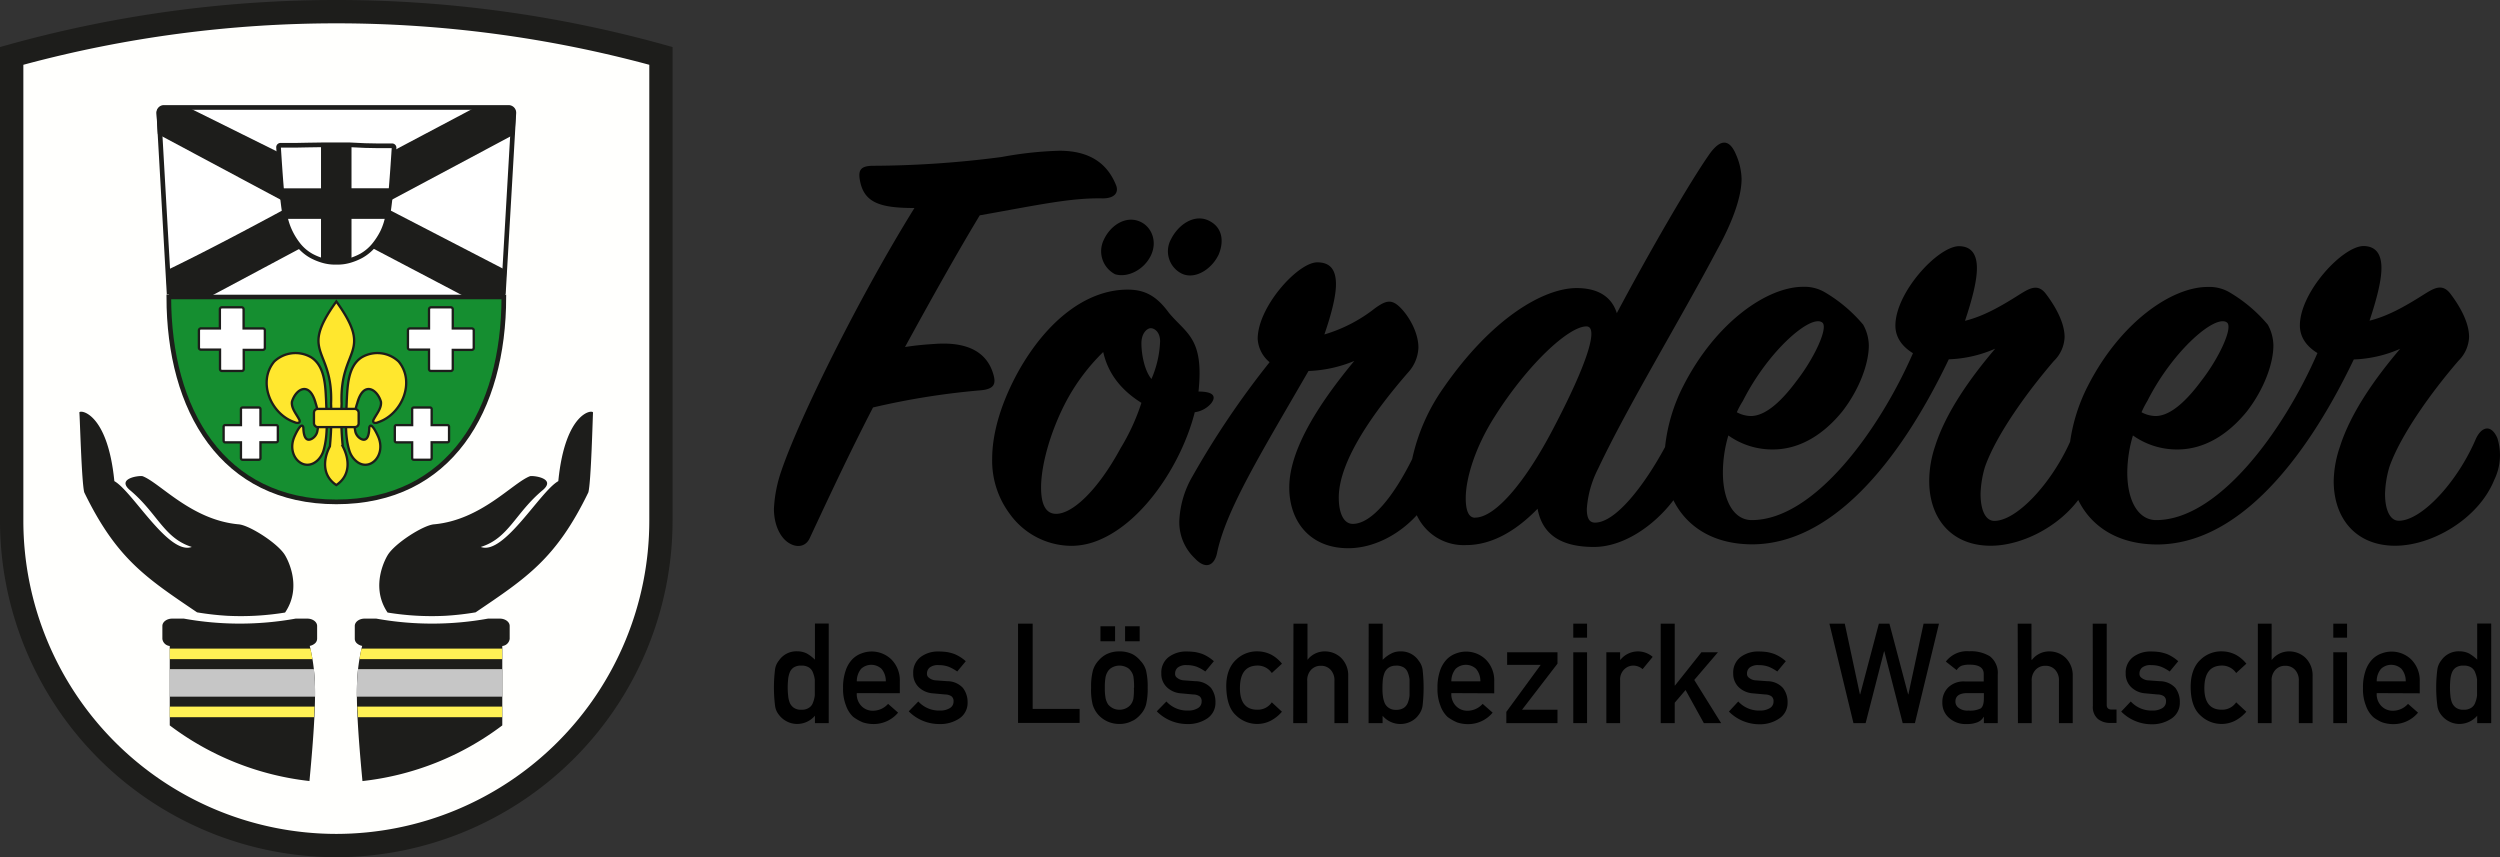 <svg xmlns="http://www.w3.org/2000/svg" viewBox="0 0 535.19 183.51"><rect x="0" y="0" width="535.19" height="183.51" fill="#333333" stroke="none"/><defs><style>.cls-1{fill:#fffffd;}.cls-2,.cls-8{fill:#1d1d1b;}.cls-3{fill:#158e30;}.cls-3,.cls-4,.cls-5,.cls-6,.cls-7,.cls-9{stroke:#1d1d1b;stroke-miterlimit:10;}.cls-3,.cls-5,.cls-6,.cls-8,.cls-9{fill-rule:evenodd;}.cls-4,.cls-5,.cls-9{fill:#fff;}.cls-5,.cls-6,.cls-7{stroke-width:0.5px;}.cls-6,.cls-7{fill:#ffe72e;}.cls-10{fill:#fff155;}.cls-11{fill:#c6c6c6;}</style></defs><g id="Ebene_2" data-name="Ebene 2"><g id="Ebene_1-2" data-name="Ebene 1"><path class="cls-1" d="M72,181h0A69.49,69.49,0,0,1,2.5,111.53V12a259.69,259.69,0,0,1,139,0v99.56A69.49,69.49,0,0,1,72,181Z"></path><path class="cls-2" d="M72,183.51a72.07,72.07,0,0,1-72-72V10.07l1.83-.51a262.19,262.19,0,0,1,140.31,0l1.84.51V111.52A72.07,72.07,0,0,1,72,183.51ZM5,13.87v97.65a67.06,67.06,0,0,0,67,67h0a67.07,67.07,0,0,0,67-67V13.87a257.4,257.4,0,0,0-134,0Z"></path><path d="M212.67,80.19c-1.21-4.29-4.83-7.11-12.49-6.57-2,.13-3.89.27-6.44.67,6.31-11.55,11.55-20.81,16-28.19,12.88-2.29,19.46-3.76,26.31-3.63,2.82,0,3.49-1.48,2.82-2.95-1.88-4.57-5.64-7.25-12.08-7.25a79.08,79.08,0,0,0-12.36,1.34A216.69,216.69,0,0,1,187,35.49c-2.55,0-3.19.77-3,2.55.69,5.34,4.24,6.49,11.76,6.49C184,63.46,171.19,89.32,167.29,100.74a28.89,28.89,0,0,0-1.61,8.19c0,3.22,1.21,6,3.09,7.24s3.76.81,4.56-.94c4.7-10.06,8.6-18.39,13.56-28A160.34,160.34,0,0,1,210,83.55C212.94,83.28,213.21,82.07,212.67,80.19Z"></path><path d="M236.3,51.33a5.55,5.55,0,0,0,2.42,7.38c2.68.81,6.17-.94,7.65-4s.13-6.18-2.28-7.25C241.13,46.1,237.78,48.11,236.3,51.33Z"></path><path d="M253,58.58c2.82,1.34,6.44-.94,7.92-4.16,1.21-3,.67-5.91-2.28-7.25s-6.31.8-7.93,4A5.34,5.34,0,0,0,253,58.58Z"></path><path d="M259.26,86.37c1.07-1.34.8-2.55-2.69-2.55C257.78,72.41,254,71.47,250.26,67c-2.55-3.49-5-5-8.86-5-8.86,0-17.32,6.71-23.36,17.45-3.49,6.31-5.64,12.89-5.64,18.8A19,19,0,0,0,216.16,110a16.33,16.33,0,0,0,13.16,6.85,15.09,15.09,0,0,0,4.83-.81c10.2-3.49,18.8-16.65,21.62-27.79A5.61,5.61,0,0,0,259.26,86.37ZM239.92,95.9C235,105,229.59,110,226.1,110c-2,0-3.23-1.61-3.23-5.64,0-5,2.15-12.49,5.64-18.93a43.15,43.15,0,0,1,7.66-10.07c1.07,4.7,3.89,8.19,8.18,10.88A45.25,45.25,0,0,1,239.92,95.9Zm6.58-14.77c-1.47-1.74-2.15-5.23-2.15-7.65,0-2.15,1.21-3.22,2-3.22s2,.81,2,2.82A22.23,22.23,0,0,1,246.5,81.13Z"></path><path d="M534.61,93.75c-1.34-3-3.35-2.41-4.56.14-4,9.4-11.68,17.59-16.52,17.59-1.87,0-2.95-2.29-2.95-5.78a22.39,22.39,0,0,1,.94-5.77c2.42-6.85,9-16,14.77-22.69a7.53,7.53,0,0,0,2.28-5.1c0-3.36-2.28-7-4-9.26s-3.49-1.21-5.63.13c-4.44,2.82-7.93,4.7-11.68,5.64,1.47-4.43,2.55-8.46,2.55-11.28s-1.08-4.7-3.9-4.7c-4.56.14-13.56,9.94-13.56,17,0,2.42,1.34,4.43,3.76,5.91C489,92,475,111.34,461.58,111.34c-3.76,0-6.18-4-6.18-10.2a28.58,28.58,0,0,1,1.21-7.92,16.23,16.23,0,0,0,9.53,3c5.91,0,11-3.36,14.9-8.19,3.63-4.7,5.64-10.2,5.64-14.09a9.48,9.48,0,0,0-1.2-4.44,31.63,31.63,0,0,0-8.33-7,8.56,8.56,0,0,0-4.56-1.07c-7.65,0-18.66,7.52-25.64,21.21a37.86,37.86,0,0,0-3.79,11.93c-4.1,9.12-11.5,16.94-16.22,16.94-1.88,0-2.95-2.29-2.95-5.78a22.39,22.39,0,0,1,.94-5.77c2.41-6.85,9-16,14.76-22.69a7.51,7.51,0,0,0,2.29-5.1c0-3.36-2.29-7-4-9.26s-3.49-1.21-5.64.13c-4.43,2.82-7.92,4.7-11.68,5.64,1.48-4.43,2.55-8.46,2.55-11.28s-1.07-4.7-3.89-4.7c-4.57.14-13.56,9.94-13.56,17,0,2.42,1.34,4.43,3.76,5.91C402.37,92,388.41,111.34,375,111.34c-3.75,0-6.17-4-6.17-10.2A28.21,28.21,0,0,1,370,93.22a16.23,16.23,0,0,0,9.53,3c5.91,0,11-3.36,14.9-8.19,3.63-4.7,5.64-10.2,5.64-14.09a9.49,9.49,0,0,0-1.21-4.44,31.73,31.73,0,0,0-8.32-7A8.59,8.59,0,0,0,386,61.4c-7.65,0-18.66,7.52-25.64,21.21a37.1,37.1,0,0,0-3.91,13.09c-4.5,8.32-10.6,16.18-15,16.18-1.21,0-1.75-.94-1.75-2.95a22.18,22.18,0,0,1,2.42-8.6C348.4,87,359.81,68.25,367.6,53.48c3.49-6.31,5.23-11.55,5.23-15.17a13.63,13.63,0,0,0-1.2-5.24c-1.35-3.22-3.22-3.49-5.64-.13-4.43,6.31-13.16,21.48-19.87,34.1-1.08-3.49-4-5.37-8.59-5.37-7,0-18.13,6.31-28.6,21.48a41.69,41.69,0,0,0-6.62,15.13c-3.92,7.87-8.64,13.87-12.71,13.87-1.88,0-3-2.15-3-5.64,0-7.92,7.66-18.53,14.91-26.85a8.35,8.35,0,0,0,2.14-5.24c0-3.22-2-6.71-3.89-8.59s-3.09-1.48-5.37.13a32.31,32.31,0,0,1-10.87,5.64C285,67.31,286,63.41,286,60.86c0-3.09-1.21-4.7-4-4.7-4.16,0-12.76,9.54-12.76,16.38a7,7,0,0,0,2.55,5,185.7,185.7,0,0,0-16.51,24.43,20.64,20.64,0,0,0-2.82,9.67,10.64,10.64,0,0,0,3.36,7.92c2.41,2.55,4.16,1.34,4.7-1.07,1.87-9.27,9.53-21.62,19.6-39.07a28,28,0,0,0,9.8-2.15C283.15,85.43,276,95.77,276,104.36c0,7.25,4.43,13,12.62,13,5.32,0,10.77-2.79,14.68-7.07a11.06,11.06,0,0,0,10.56,6.4c5.9,0,11.14-3.49,15.3-7.78,1.08,5.9,5.51,8.18,12.08,8.18,6.24,0,12.81-4.47,17-10,2.87,5.78,8.74,9.53,17.2,9.44,16.38-.27,30.75-16.65,41.75-39.61a26.92,26.92,0,0,0,9.94-2.28c-5.37,6.31-10.61,13.7-12.89,20.94A23.34,23.34,0,0,0,413,103c0,7.92,4.7,13.83,13.16,13.83,6.46,0,14.26-3.85,18.74-9.79,2.85,5.83,8.74,9.61,17.24,9.52,16.37-.27,30.74-16.65,41.75-39.61a26.87,26.87,0,0,0,9.93-2.28c-5.37,6.31-10.6,13.7-12.89,20.94a23.63,23.63,0,0,0-1.34,7.39c0,7.92,4.7,13.83,13.16,13.83,7.92,0,17.86-5.78,21.21-14.1A12.05,12.05,0,0,0,534.61,93.75ZM459.7,85.83c5.5-10.87,14.63-18.66,17.05-16.78,1.34,1.08-1.74,7.66-5.51,12.49-2.68,3.62-6.3,7.52-9.79,7.52a6.48,6.48,0,0,1-3-.81A20.3,20.3,0,0,1,459.7,85.83Zm-86.59,0c5.5-10.87,14.63-18.66,17-16.78,1.35,1.08-1.74,7.66-5.5,12.49-2.68,3.62-6.31,7.52-9.8,7.52a6.48,6.48,0,0,1-3-.81A18.85,18.85,0,0,1,373.11,85.83Zm-57.33,25c-1.48,0-2-1.75-2-4.17,0-4.43,2.15-11.14,6.18-17.45,7.11-11.28,16-19.47,19.73-19.33,2.55.13.14,7.92-7.11,21.75C326.52,103.29,320.07,110.81,315.78,110.81Z"></path><path d="M174.46,153.22a5,5,0,0,1-3.8,1.76,4.75,4.75,0,0,1-2.28-.57,4.89,4.89,0,0,1-1.65-1.41,3.8,3.8,0,0,1-.81-1.94,31.4,31.4,0,0,1,0-7.75,3.77,3.77,0,0,1,.81-1.88,4.52,4.52,0,0,1,3.93-2,4.62,4.62,0,0,1,2.09.48,8.86,8.86,0,0,1,1.71,1.31v-7.73h2.95V154.8h-2.95Zm-2.9-10.73a2.85,2.85,0,0,0-1.6.37,2.25,2.25,0,0,0-.89,1.08,5.5,5.5,0,0,0-.35,1.49,17.24,17.24,0,0,0-.09,1.78,15.35,15.35,0,0,0,.09,1.68,5.58,5.58,0,0,0,.35,1.56,2.51,2.51,0,0,0,.89,1.08,2.68,2.68,0,0,0,1.6.41,2.78,2.78,0,0,0,1.65-.44,2.1,2.1,0,0,0,.84-1.11,5.89,5.89,0,0,0,.38-1.54c0-.56,0-1.1,0-1.64s0-1.15,0-1.69a5.92,5.92,0,0,0-.38-1.49,2.17,2.17,0,0,0-.84-1.12A2.86,2.86,0,0,0,171.56,142.49Z"></path><path d="M183.42,148.38a3.6,3.6,0,0,0,1,2.77,3.34,3.34,0,0,0,2.49,1,4.34,4.34,0,0,0,3.21-1.47l2.14,1.88A6.82,6.82,0,0,1,187,155a7.51,7.51,0,0,1-2.26-.35,9.6,9.6,0,0,1-2.11-1.2,6.09,6.09,0,0,1-1.51-2.37,9.65,9.65,0,0,1-.64-3.79,10.8,10.8,0,0,1,.56-3.74,6.38,6.38,0,0,1,1.41-2.4,5.24,5.24,0,0,1,2-1.28,6.05,6.05,0,0,1,6.38,1.31,6.33,6.33,0,0,1,1.8,4.7v2.52Zm6.21-2.52a4,4,0,0,0-.92-2.68,3.21,3.21,0,0,0-4.37,0,4.21,4.21,0,0,0-.92,2.68Z"></path><path d="M196.59,150.17a6,6,0,0,0,4.65,1.94,3.84,3.84,0,0,0,2.08-.51,1.59,1.59,0,0,0,.81-1.43,1.28,1.28,0,0,0-.48-1.14,2.52,2.52,0,0,0-1.32-.36l-2.61-.24a4.83,4.83,0,0,1-3-1.28,3.94,3.94,0,0,1-1.22-3,4.16,4.16,0,0,1,1.6-3.51,6.17,6.17,0,0,1,3.87-1.17,12.48,12.48,0,0,1,1.83.13,9.94,9.94,0,0,1,1.52.41,8.56,8.56,0,0,1,2.43,1.54l-1.83,2.2a9.6,9.6,0,0,0-1.8-1,5.94,5.94,0,0,0-2.15-.36,2.84,2.84,0,0,0-1.94.51,1.67,1.67,0,0,0-.59,1.31,1,1,0,0,0,.44.89,2.5,2.5,0,0,0,1.5.55l2.44.18a4.52,4.52,0,0,1,3.32,1.44,5,5,0,0,1,1,3.11,4,4,0,0,1-1.74,3.41A7.37,7.37,0,0,1,201,155a9.17,9.17,0,0,1-6.46-2.72Z"></path><path d="M217.94,133.51h3.13v18.25h10.05v3H217.94Z"></path><path d="M233.58,147.21a13.43,13.43,0,0,1,.39-3.69,5.4,5.4,0,0,1,1.21-2.12,5.69,5.69,0,0,1,1.7-1.35,6.13,6.13,0,0,1,2.76-.6,6.2,6.2,0,0,1,2.81.6,5.46,5.46,0,0,1,1.65,1.36,4.91,4.91,0,0,1,1.24,2.12,14.91,14.91,0,0,1,.35,3.68,14.59,14.59,0,0,1-.35,3.65,5.18,5.18,0,0,1-1.25,2.17,4.36,4.36,0,0,1-.69.66,3.41,3.41,0,0,1-1,.63,5.69,5.69,0,0,1-2.81.66,6,6,0,0,1-4.46-1.95,5.84,5.84,0,0,1-1.21-2.17A13,13,0,0,1,233.58,147.21Zm2-13.14h3.13v3.21h-3.13Zm7.2,13.17a14.73,14.73,0,0,0-.14-2.38,2.86,2.86,0,0,0-.58-1.26,2.18,2.18,0,0,0-1-.8,3.34,3.34,0,0,0-2.81,0,2.53,2.53,0,0,0-1,.8,3.7,3.7,0,0,0-.56,1.26,11.91,11.91,0,0,0-.17,2.35,11.51,11.51,0,0,0,.17,2.31,3.93,3.93,0,0,0,.56,1.32,3.46,3.46,0,0,0,1,.78,3.24,3.24,0,0,0,2.81,0,2.85,2.85,0,0,0,1-.78,3,3,0,0,0,.58-1.32A13.74,13.74,0,0,0,242.74,147.24Zm-1.93-13.17h3.13v3.21h-3.13Z"></path><path d="M249.7,150.17a6,6,0,0,0,4.65,1.94,3.84,3.84,0,0,0,2.08-.51,1.59,1.59,0,0,0,.81-1.43,1.28,1.28,0,0,0-.48-1.14,2.52,2.52,0,0,0-1.32-.36l-2.61-.24a4.83,4.83,0,0,1-3-1.28,3.94,3.94,0,0,1-1.22-3,4.16,4.16,0,0,1,1.6-3.51,6.2,6.2,0,0,1,3.88-1.17,12.34,12.34,0,0,1,1.82.13,9.94,9.94,0,0,1,1.52.41,8.56,8.56,0,0,1,2.43,1.54l-1.83,2.2a9.3,9.3,0,0,0-1.8-1,5.94,5.94,0,0,0-2.15-.36,2.86,2.86,0,0,0-1.94.51,1.66,1.66,0,0,0-.58,1.31,1,1,0,0,0,.43.89,2.51,2.51,0,0,0,1.51.55l2.43.18a4.52,4.52,0,0,1,3.32,1.44,5,5,0,0,1,.95,3.11,4,4,0,0,1-1.74,3.41A7.37,7.37,0,0,1,254.1,155a9.17,9.17,0,0,1-6.46-2.72Z"></path><path d="M274.43,152.36a8.05,8.05,0,0,1-2.26,1.85,6.29,6.29,0,0,1-3,.77,6.49,6.49,0,0,1-4.56-1.83c-1.36-1.22-2-3.19-2.09-5.91s.73-4.75,2.09-6a6.38,6.38,0,0,1,4.57-1.8,6.59,6.59,0,0,1,3,.73,7.5,7.5,0,0,1,2.26,1.91l-2.18,2a3.65,3.65,0,0,0-3-1.6c-2.51,0-3.79,1.54-3.82,4.75s1.31,4.75,3.82,4.7a3.58,3.58,0,0,0,3-1.58Z"></path><path d="M276.9,133.51h3v7.74h0a4.67,4.67,0,0,1,3.82-1.8,5,5,0,0,1,3.33,1.33,5.24,5.24,0,0,1,1.57,3.95V154.8h-2.95v-9a3.28,3.28,0,0,0-.82-2.42,2.73,2.73,0,0,0-2.08-.85,2.78,2.78,0,0,0-2.09.85,3.25,3.25,0,0,0-.83,2.42v9h-3Z"></path><path d="M293,133.51h3v7.74a7.25,7.25,0,0,1,1.77-1.31,4.06,4.06,0,0,1,2-.49,4.51,4.51,0,0,1,3.94,2,4,4,0,0,1,.83,1.88,34.15,34.15,0,0,1,0,7.74,4.17,4.17,0,0,1-.83,1.95,4.52,4.52,0,0,1-1.6,1.4,5,5,0,0,1-6.13-1.19v1.58h-3Zm5.85,9a2.61,2.61,0,0,0-1.57.42,2.44,2.44,0,0,0-.89,1.12,5.91,5.91,0,0,0-.36,1.49c-.05.54-.08,1.1-.08,1.69s0,1.08.08,1.64a5.89,5.89,0,0,0,.36,1.54,2.37,2.37,0,0,0,.89,1.11,2.55,2.55,0,0,0,1.57.44,2.92,2.92,0,0,0,1.65-.41,2.33,2.33,0,0,0,.87-1.08,5.94,5.94,0,0,0,.38-1.56c0-.54,0-1.11,0-1.68s0-1.2,0-1.78a5.92,5.92,0,0,0-.38-1.49,2.11,2.11,0,0,0-.87-1.08A3.1,3.1,0,0,0,298.81,142.49Z"></path><path d="M310.7,148.38a3.6,3.6,0,0,0,1,2.77,3.34,3.34,0,0,0,2.49,1,4.34,4.34,0,0,0,3.21-1.47l2.14,1.88a6.82,6.82,0,0,1-5.29,2.46,7.51,7.51,0,0,1-2.26-.35,9.6,9.6,0,0,1-2.11-1.2,6.09,6.09,0,0,1-1.51-2.37,9.65,9.65,0,0,1-.64-3.79,11.06,11.06,0,0,1,.55-3.74,6.53,6.53,0,0,1,1.42-2.4,5.24,5.24,0,0,1,2-1.28,6.05,6.05,0,0,1,6.38,1.31,6.33,6.33,0,0,1,1.8,4.7v2.52Zm6.21-2.52a4,4,0,0,0-.92-2.68,3.21,3.21,0,0,0-4.37,0,4.15,4.15,0,0,0-.92,2.68Z"></path><path d="M322.47,152.39l7.36-10.06h-7.19v-2.69h10.78v2.43l-7.59,9.87h7.59v2.86H322.47Z"></path><path d="M336.8,133.51h2.95v3H336.8Zm0,6.13h2.95V154.8H336.8Z"></path><path d="M343.88,139.64h2.95v1.61h.06a4.83,4.83,0,0,1,6.91-.63l-2.16,2.63a3,3,0,0,0-1.94-.76,2.73,2.73,0,0,0-1.94.76,3,3,0,0,0-.93,2.41v9.14h-2.95Z"></path><path d="M355.52,133.51h3v13.24h.06l5.65-7.11h3.53l-5.06,5.92,5.75,9.24h-3.7l-3.91-7.08-2.32,2.71v4.37h-3Z"></path><path d="M372.12,150.17a6,6,0,0,0,4.65,1.94,3.87,3.87,0,0,0,2.09-.51,1.59,1.59,0,0,0,.81-1.43,1.27,1.27,0,0,0-.49-1.14,2.48,2.48,0,0,0-1.31-.36l-2.61-.24a4.86,4.86,0,0,1-3-1.28,4,4,0,0,1-1.22-3,4.16,4.16,0,0,1,1.6-3.51,6.2,6.2,0,0,1,3.88-1.17,12.48,12.48,0,0,1,1.83.13,9.51,9.51,0,0,1,1.51.41,8.48,8.48,0,0,1,2.44,1.54l-1.83,2.2a9.6,9.6,0,0,0-1.8-1,6,6,0,0,0-2.16-.36,2.88,2.88,0,0,0-1.94.51,1.66,1.66,0,0,0-.58,1.31,1,1,0,0,0,.44.89,2.45,2.45,0,0,0,1.5.55l2.44.18a4.49,4.49,0,0,1,3.31,1.44,4.89,4.89,0,0,1,1,3.11,4,4,0,0,1-1.75,3.41,7.36,7.36,0,0,1-4.34,1.26,9.2,9.2,0,0,1-6.47-2.72Z"></path><path d="M391.63,133.51h3.29l3.24,15.13h.06l4-15.13h2.26l4,15.13h.06l3.25-15.13h3.3l-5.15,21.29h-2.62l-3.93-15.36h-.06l-3.94,15.36h-2.61Z"></path><path d="M424.7,153.46h-.05a2.56,2.56,0,0,1-1.28,1.14A5.87,5.87,0,0,1,421,155a5.24,5.24,0,0,1-3.79-1.35,4.22,4.22,0,0,1-1.4-3.28,4.34,4.34,0,0,1,1.22-3.17,4.72,4.72,0,0,1,3.56-1.32h4.08v-1.59c0-1.34-1-2-3-2a5.11,5.11,0,0,0-1.74.23,2.22,2.22,0,0,0-1.05.94l-2.32-1.83a5.69,5.69,0,0,1,5-2.21,7.78,7.78,0,0,1,4.43,1.08,4.49,4.49,0,0,1,1.68,3.92V154.8H424.7Zm0-5.08h-3.54c-1.72,0-2.57.64-2.55,1.82a1.63,1.63,0,0,0,.67,1.32,3,3,0,0,0,2.11.59,5.07,5.07,0,0,0,2.62-.45q.69-.48.69-2.19Z"></path><path d="M431.94,133.51h2.95v7.74H435a4.66,4.66,0,0,1,3.81-1.8,5,5,0,0,1,3.34,1.33,5.24,5.24,0,0,1,1.57,3.95V154.8h-2.95v-9a3.28,3.28,0,0,0-.82-2.42,2.73,2.73,0,0,0-2.08-.85,2.77,2.77,0,0,0-2.09.85,3.25,3.25,0,0,0-.84,2.42v9h-2.95Z"></path><path d="M448,133.51H451V150.9c0,.69.37,1,1.1,1h1v2.86h-1.31a4.16,4.16,0,0,1-2.66-.83,3.36,3.36,0,0,1-1.1-2.83Z"></path><path d="M456.15,150.17a6,6,0,0,0,4.65,1.94,3.84,3.84,0,0,0,2.08-.51,1.59,1.59,0,0,0,.81-1.43,1.28,1.28,0,0,0-.48-1.14,2.52,2.52,0,0,0-1.32-.36l-2.61-.24a4.83,4.83,0,0,1-3-1.28,3.94,3.94,0,0,1-1.22-3,4.16,4.16,0,0,1,1.6-3.51,6.2,6.2,0,0,1,3.88-1.17,12.34,12.34,0,0,1,1.82.13,9.94,9.94,0,0,1,1.52.41,8.56,8.56,0,0,1,2.43,1.54l-1.83,2.2a9.3,9.3,0,0,0-1.8-1,5.94,5.94,0,0,0-2.15-.36,2.84,2.84,0,0,0-1.94.51,1.66,1.66,0,0,0-.58,1.31,1,1,0,0,0,.43.89,2.51,2.51,0,0,0,1.51.55l2.43.18a4.52,4.52,0,0,1,3.32,1.44,5,5,0,0,1,.95,3.11,4,4,0,0,1-1.74,3.41,7.37,7.37,0,0,1-4.35,1.26,9.17,9.17,0,0,1-6.46-2.72Z"></path><path d="M480.88,152.36a8.05,8.05,0,0,1-2.26,1.85,6.29,6.29,0,0,1-3,.77,6.49,6.49,0,0,1-4.56-1.83c-1.36-1.22-2.05-3.19-2.09-5.91s.73-4.75,2.09-6a6.38,6.38,0,0,1,4.57-1.8,6.59,6.59,0,0,1,3,.73,7.5,7.5,0,0,1,2.26,1.91l-2.18,2a3.65,3.65,0,0,0-3-1.6c-2.5,0-3.78,1.54-3.81,4.75s1.31,4.75,3.81,4.7a3.58,3.58,0,0,0,3-1.58Z"></path><path d="M483.35,133.51h2.95v7.74h.05a4.67,4.67,0,0,1,3.82-1.8,5,5,0,0,1,3.33,1.33,5.24,5.24,0,0,1,1.57,3.95V154.8h-2.95v-9a3.28,3.28,0,0,0-.82-2.42,2.73,2.73,0,0,0-2.08-.85,2.78,2.78,0,0,0-2.09.85,3.25,3.25,0,0,0-.83,2.42v9h-2.95Z"></path><path d="M499.5,133.51h2.95v3H499.5Zm0,6.13h2.95V154.8H499.5Z"></path><path d="M508.8,148.38a3.6,3.6,0,0,0,1,2.77,3.34,3.34,0,0,0,2.49,1,4.34,4.34,0,0,0,3.21-1.47l2.14,1.88a6.82,6.82,0,0,1-5.29,2.46,7.51,7.51,0,0,1-2.26-.35,5.35,5.35,0,0,1-1.08-.52,5.24,5.24,0,0,1-1-.68,6,6,0,0,1-1.51-2.37,9.47,9.47,0,0,1-.64-3.79,10.82,10.82,0,0,1,.55-3.74,6.53,6.53,0,0,1,1.42-2.4,5.24,5.24,0,0,1,2-1.28,6.05,6.05,0,0,1,6.38,1.31,6.37,6.37,0,0,1,1.8,4.7v2.52Zm6.21-2.52a4,4,0,0,0-.92-2.68,3.21,3.21,0,0,0-4.37,0,4.1,4.1,0,0,0-.92,2.68Z"></path><path d="M530.31,153.22a5,5,0,0,1-3.8,1.76,4.78,4.78,0,0,1-2.28-.57,4.89,4.89,0,0,1-1.65-1.41,3.88,3.88,0,0,1-.8-1.94,30.16,30.16,0,0,1,0-7.75,3.86,3.86,0,0,1,.8-1.88,4.52,4.52,0,0,1,3.93-2,4.62,4.62,0,0,1,2.09.48,8.86,8.86,0,0,1,1.71,1.31v-7.73h3V154.8h-3Zm-2.9-10.73a2.85,2.85,0,0,0-1.6.37,2.31,2.31,0,0,0-.89,1.08,5.5,5.5,0,0,0-.35,1.49,17.24,17.24,0,0,0-.09,1.78,15.35,15.35,0,0,0,.09,1.68,5.58,5.58,0,0,0,.35,1.56,2.58,2.58,0,0,0,.89,1.08,2.68,2.68,0,0,0,1.6.41,2.82,2.82,0,0,0,1.66-.44,2.14,2.14,0,0,0,.83-1.11,5.52,5.52,0,0,0,.38-1.54c0-.56,0-1.1,0-1.64s0-1.15,0-1.69a5.53,5.53,0,0,0-.38-1.49,2.2,2.2,0,0,0-.83-1.12A2.89,2.89,0,0,0,527.41,142.49Z"></path><path class="cls-3" d="M107.86,63.57c0,24.23-11.48,43.87-35.86,43.87S36.14,87.8,36.14,63.57Z"></path><path class="cls-4" d="M36.21,63,34,24.16A1.09,1.09,0,0,1,35.06,23h73.81a1.13,1.13,0,0,1,1.13,1.2L107.75,63"></path><path class="cls-5" d="M101,70.31H96.93V66.22a.43.43,0,0,0-.43-.43H92.27a.43.43,0,0,0-.43.43v4.09H87.75a.42.42,0,0,0-.42.42v3.7a.42.42,0,0,0,.42.42h4.09V79a.42.42,0,0,0,.43.42H96.5a.43.43,0,0,0,.43-.42v-4.1H101a.42.42,0,0,0,.42-.42v-3.7A.42.42,0,0,0,101,70.31Z"></path><path class="cls-5" d="M56.24,70.31H52.15V66.22a.42.42,0,0,0-.42-.43H47.49a.42.42,0,0,0-.42.43v4.09H43a.42.42,0,0,0-.42.42v3.7a.42.42,0,0,0,.42.42h4.1V79a.42.42,0,0,0,.42.42h4.24a.42.42,0,0,0,.42-.42v-4.1h4.09a.42.42,0,0,0,.43-.42v-3.7A.42.42,0,0,0,56.24,70.31Z"></path><path class="cls-5" d="M95.78,91H92.41V87.59a.35.35,0,0,0-.35-.35H88.58a.35.35,0,0,0-.35.35V91H84.86a.35.35,0,0,0-.34.35v3a.35.35,0,0,0,.34.35h3.37v3.37a.35.35,0,0,0,.35.35h3.48a.35.35,0,0,0,.35-.35V94.69h3.37a.35.35,0,0,0,.35-.35v-3A.35.35,0,0,0,95.78,91Z"></path><path class="cls-5" d="M59.13,91H55.76V87.59a.34.34,0,0,0-.35-.35H51.93a.35.35,0,0,0-.35.35V91H48.21a.35.35,0,0,0-.34.35v3a.35.35,0,0,0,.34.35h3.37v3.37a.35.35,0,0,0,.35.35h3.48a.35.35,0,0,0,.35-.35V94.69h3.37a.35.35,0,0,0,.35-.35v-3A.35.35,0,0,0,59.13,91Z"></path><path class="cls-6" d="M72,103.84c3-2,2.88-5.42,1.38-8.28a62.16,62.16,0,0,1-.25-9.16c-.47-12.06,7-10.55-1.13-21.86-8.15,11.31-.66,9.8-1.13,21.86a65,65,0,0,1-.25,9.16C69.12,98.42,69,101.87,72,103.84Z"></path><path class="cls-6" d="M67.91,92.43a2.41,2.41,0,0,1-1.11,1.48c-1.38.78-1.83-.66-1.86-2.4-.41-1.5-1.87,1.83-2,2.17-1.59,4.07,2.18,7.58,5.06,4.85a4.7,4.7,0,0,0,1.26-2.08c1-3.4.67-7.21.55-10.72-.16-3.15-.26-7.32-3.15-9.21a6.63,6.63,0,0,0-7.95.87h0c-3.64,4.35-.73,11.29,4.37,13,.41.22,1.21.27,1.06-.39-.51-1.17-1.84-2.53-1.64-4,.8-2.7,3.75-4.58,5.08.34A11.81,11.81,0,0,1,67.91,92.43ZM63.8,90.21Z"></path><path class="cls-6" d="M76.08,92.43a2.45,2.45,0,0,0,1.11,1.48c1.38.78,1.84-.66,1.86-2.4.41-1.5,1.87,1.83,2,2.17,1.59,4.07-2.18,7.58-5,4.85a4.81,4.81,0,0,1-1.27-2.08c-1.05-3.4-.66-7.21-.55-10.72.17-3.15.27-7.32,3.16-9.21a6.63,6.63,0,0,1,7.95.87h0c3.63,4.35.72,11.29-4.38,13-.41.22-1.21.27-1.06-.39.51-1.17,1.84-2.53,1.65-4-.8-2.7-3.76-4.58-5.08.34A12,12,0,0,0,76.08,92.43Zm4.11-2.22Z"></path><rect class="cls-7" x="67.21" y="87.54" width="9.57" height="3.89" rx="0.78"></rect><path class="cls-8" d="M108.41,57.89,81.56,44l28.6-15.27.25-4.33A1.51,1.51,0,0,0,109,22.76h-6.82L72,38.73l-32.24-16H35a1.48,1.48,0,0,0-1.47,1.59l.26,4.38L62.4,44c-9.73,5.26-18.7,10-26.84,13.93l.26,4.27a1.47,1.47,0,0,0,1.46,1.41h7.45L72,49.05,99.62,63.56h8.46Z"></path><path class="cls-9" d="M83.93,31.21H82.49l-.81,0-1,0-2.55-.05L74.83,31,72,31l-2.85,0-3.3.05-2.55.05-1,0-.82,0H60.05a.43.43,0,0,0-.42.42,0,0,0,0,0,0,0s.54,8.69.81,10.6c.14,1,.25,2.21.48,3.52a13.84,13.84,0,0,0,1.19,3.92A14.87,14.87,0,0,0,64,52.56a9.49,9.49,0,0,0,2.63,2.2,12.38,12.38,0,0,0,2.42,1,9.32,9.32,0,0,0,2.61.39h.65a9.39,9.39,0,0,0,2.62-.39,12.64,12.64,0,0,0,2.42-1A9.64,9.64,0,0,0,80,52.56a15.31,15.31,0,0,0,1.87-2.86,13.54,13.54,0,0,0,1.2-3.92c.22-1.31.34-2.57.47-3.52.27-1.91.82-10.6.82-10.6v0A.42.42,0,0,0,83.93,31.21Z"></path><path class="cls-8" d="M83.72,40.31H75.25V31H68.72v9.32H60.25c.1,1.09.22,2.22.38,3.4s.32,2.13.51,3.14h7.58v8.82a11.12,11.12,0,0,0,6.53,0V46.85h7.59c.15-.78.29-1.59.41-2.42C83.47,43,83.62,41.62,83.72,40.31Z"></path><path class="cls-2" d="M66.25,167.17c1-10.54,1.31-16.72,1.16-20.9a39.72,39.72,0,0,0-1.1-8,2.37,2.37,0,0,0,1.13-.55,1.36,1.36,0,0,0,.45-1V134c0-.86-.94-1.57-2.1-1.57h-2.5a67.43,67.43,0,0,1-23.93,0h-2.5c-1.15,0-2.1.71-2.1,1.57v2.77a1.75,1.75,0,0,0,1.58,1.52l0,17a60.77,60.77,0,0,0,30,11.92Z"></path><path class="cls-10" d="M66.89,141.1H36.34v-2.25H66.45c.08.36.16.73.23,1.1S66.83,140.73,66.89,141.1Z"></path><path class="cls-10" d="M67.21,153.53H36.34v-2.26h31l-.06,1C67.28,152.71,67.24,153.12,67.21,153.53Z"></path><path class="cls-11" d="M67.45,149.14H36.34v-5.9H67.19c.09.85.16,1.76.21,2.71C67.45,147.07,67.47,148.13,67.45,149.14Z"></path><path class="cls-2" d="M77.59,167.17c-1-10.54-1.31-16.72-1.16-20.9a39.72,39.72,0,0,1,1.1-8,2.33,2.33,0,0,1-1.13-.55,1.32,1.32,0,0,1-.45-1V134c0-.86.94-1.57,2.1-1.57h2.5a67.37,67.37,0,0,0,23.92,0H107c1.16,0,2.11.71,2.11,1.57v2.77a1.75,1.75,0,0,1-1.58,1.52l0,17a60.77,60.77,0,0,1-29.95,11.92Z"></path><path class="cls-10" d="M77,141.1H107.5v-2.25H77.39c-.08.36-.16.73-.23,1.1S77,140.73,77,141.1Z"></path><path class="cls-10" d="M76.63,153.53H107.5v-2.26h-31c0,.34.05.68.07,1S76.59,153.12,76.63,153.53Z"></path><path class="cls-11" d="M76.38,149.14H107.5v-5.9H76.65c-.09.85-.16,1.76-.21,2.71C76.38,147.07,76.37,148.13,76.38,149.14Z"></path><path class="cls-2" d="M42.19,131.09c-11-7.44-17.26-11.51-24.15-25.68-.58-2.09-.94-16.36-1.05-17.07S23,88,24.48,103c3.89,2.17,11.62,15.94,16.58,14.09-6-1.88-7.36-7.27-13.3-12.21-2.92-2.54,2.25-3.14,2.79-2.93,3.76,1.46,10.46,9.4,20.57,10.3,2.3.2,8.43,4.1,9.91,6.63,0,0,4,6.35,0,12.25a58.55,58.55,0,0,1-12.29.7A60.4,60.4,0,0,1,42.19,131.09Z"></path><path class="cls-2" d="M101.81,131.09c11-7.44,17.26-11.51,24.14-25.68.59-2.09.94-16.36,1-17.07S121,88,119.52,103c-3.9,2.17-11.63,15.94-16.59,14.09,6-1.88,7.36-7.27,13.31-12.21,2.92-2.54-2.25-3.14-2.8-2.93-3.76,1.46-10.46,9.4-20.57,10.3-2.29.2-8.42,4.1-9.9,6.63,0,0-4,6.35,0,12.25a58.51,58.51,0,0,0,12.29.7A60.4,60.4,0,0,0,101.81,131.09Z"></path></g></g></svg>